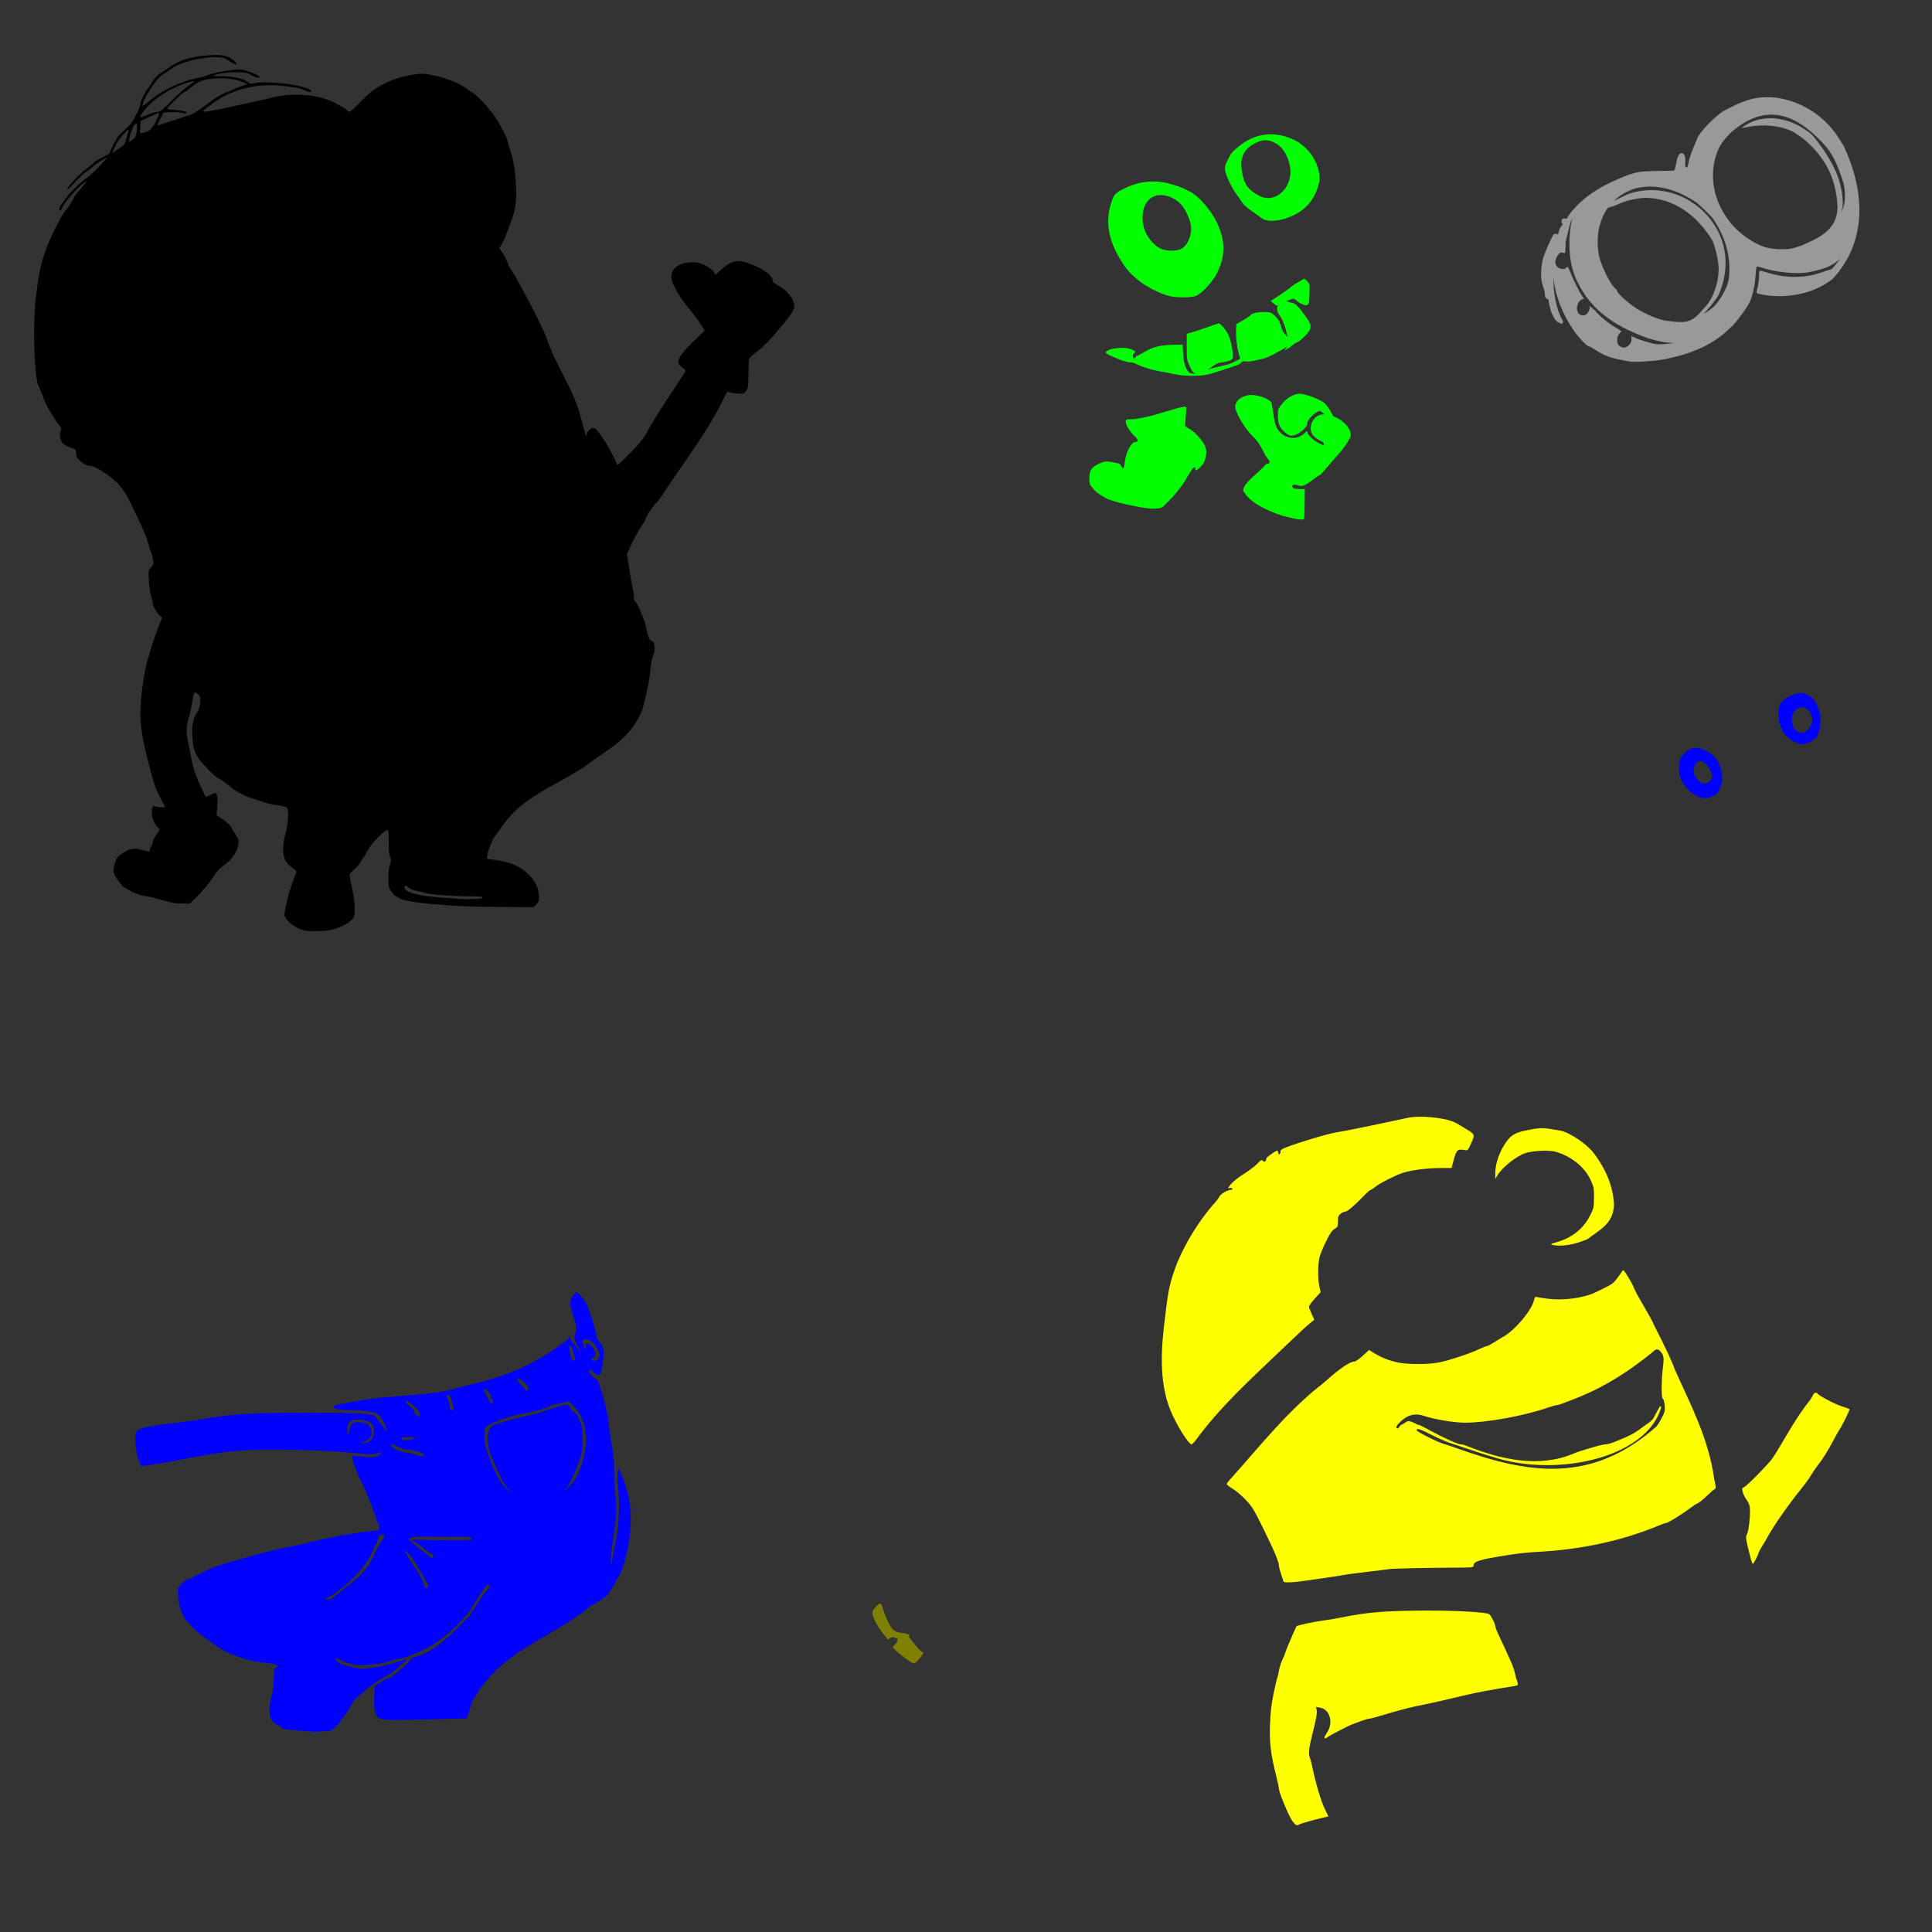 <?xml version="1.0" encoding="UTF-8" standalone="no"?>
<!-- Created with Inkscape (http://www.inkscape.org/) -->

<svg
   xmlns:dc="http://purl.org/dc/elements/1.1/"
   xmlns:cc="http://creativecommons.org/ns#"
   xmlns:rdf="http://www.w3.org/1999/02/22-rdf-syntax-ns#"
   xmlns:svg="http://www.w3.org/2000/svg"
   xmlns="http://www.w3.org/2000/svg"
   xmlns:sodipodi="http://sodipodi.sourceforge.net/DTD/sodipodi-0.dtd"
   xmlns:inkscape="http://www.inkscape.org/namespaces/inkscape"
   width="1080"
   height="1080"
   id="svg2"
   version="1.1"
   inkscape:version="0.47 r22583"
   sodipodi:docname="Minion2.svg">
  <rect width="100%" height="100%" fill="#333333" stroke="none"/>
  <defs
     id="defs4">
    <inkscape:perspective
       sodipodi:type="inkscape:persp3d"
       inkscape:vp_x="0 : 526.18109 : 1"
       inkscape:vp_y="0 : 1000 : 0"
       inkscape:vp_z="744.09448 : 526.18109 : 1"
       inkscape:persp3d-origin="372.04724 : 350.78739 : 1"
       id="perspective10" />
    <inkscape:perspective
       id="perspective2820"
       inkscape:persp3d-origin="0.5 : 0.33333333 : 1"
       inkscape:vp_z="1 : 0.5 : 1"
       inkscape:vp_y="0 : 1000 : 0"
       inkscape:vp_x="0 : 0.5 : 1"
       sodipodi:type="inkscape:persp3d" />
    <inkscape:perspective
       id="perspective2984"
       inkscape:persp3d-origin="0.5 : 0.33333333 : 1"
       inkscape:vp_z="1 : 0.5 : 1"
       inkscape:vp_y="0 : 1000 : 0"
       inkscape:vp_x="0 : 0.5 : 1"
       sodipodi:type="inkscape:persp3d" />
    <inkscape:perspective
       id="perspective3026"
       inkscape:persp3d-origin="0.5 : 0.33333333 : 1"
       inkscape:vp_z="1 : 0.5 : 1"
       inkscape:vp_y="0 : 1000 : 0"
       inkscape:vp_x="0 : 0.5 : 1"
       sodipodi:type="inkscape:persp3d" />
    <inkscape:perspective
       id="perspective3050"
       inkscape:persp3d-origin="0.5 : 0.33333333 : 1"
       inkscape:vp_z="1 : 0.5 : 1"
       inkscape:vp_y="0 : 1000 : 0"
       inkscape:vp_x="0 : 0.5 : 1"
       sodipodi:type="inkscape:persp3d" />
    <inkscape:perspective
       id="perspective3966"
       inkscape:persp3d-origin="0.5 : 0.33333333 : 1"
       inkscape:vp_z="1 : 0.5 : 1"
       inkscape:vp_y="0 : 1000 : 0"
       inkscape:vp_x="0 : 0.5 : 1"
       sodipodi:type="inkscape:persp3d" />
    <inkscape:perspective
       id="perspective3999"
       inkscape:persp3d-origin="0.5 : 0.33333333 : 1"
       inkscape:vp_z="1 : 0.5 : 1"
       inkscape:vp_y="0 : 1000 : 0"
       inkscape:vp_x="0 : 0.5 : 1"
       sodipodi:type="inkscape:persp3d" />
    <inkscape:perspective
       id="perspective4148"
       inkscape:persp3d-origin="0.5 : 0.33333333 : 1"
       inkscape:vp_z="1 : 0.5 : 1"
       inkscape:vp_y="0 : 1000 : 0"
       inkscape:vp_x="0 : 0.5 : 1"
       sodipodi:type="inkscape:persp3d" />
    <inkscape:perspective
       id="perspective4908"
       inkscape:persp3d-origin="0.5 : 0.33333333 : 1"
       inkscape:vp_z="1 : 0.5 : 1"
       inkscape:vp_y="0 : 1000 : 0"
       inkscape:vp_x="0 : 0.5 : 1"
       sodipodi:type="inkscape:persp3d" />
    <inkscape:perspective
       id="perspective4908-9"
       inkscape:persp3d-origin="0.5 : 0.33333333 : 1"
       inkscape:vp_z="1 : 0.5 : 1"
       inkscape:vp_y="0 : 1000 : 0"
       inkscape:vp_x="0 : 0.5 : 1"
       sodipodi:type="inkscape:persp3d" />
    <inkscape:perspective
       id="perspective4941"
       inkscape:persp3d-origin="0.5 : 0.33333333 : 1"
       inkscape:vp_z="1 : 0.5 : 1"
       inkscape:vp_y="0 : 1000 : 0"
       inkscape:vp_x="0 : 0.5 : 1"
       sodipodi:type="inkscape:persp3d" />
    <inkscape:perspective
       id="perspective4963"
       inkscape:persp3d-origin="0.5 : 0.33333333 : 1"
       inkscape:vp_z="1 : 0.5 : 1"
       inkscape:vp_y="0 : 1000 : 0"
       inkscape:vp_x="0 : 0.5 : 1"
       sodipodi:type="inkscape:persp3d" />
    <inkscape:perspective
       id="perspective4985"
       inkscape:persp3d-origin="0.5 : 0.33333333 : 1"
       inkscape:vp_z="1 : 0.5 : 1"
       inkscape:vp_y="0 : 1000 : 0"
       inkscape:vp_x="0 : 0.5 : 1"
       sodipodi:type="inkscape:persp3d" />
    <inkscape:perspective
       id="perspective4985-2"
       inkscape:persp3d-origin="0.5 : 0.33333333 : 1"
       inkscape:vp_z="1 : 0.5 : 1"
       inkscape:vp_y="0 : 1000 : 0"
       inkscape:vp_x="0 : 0.5 : 1"
       sodipodi:type="inkscape:persp3d" />
    <inkscape:perspective
       id="perspective4985-4"
       inkscape:persp3d-origin="0.5 : 0.33333333 : 1"
       inkscape:vp_z="1 : 0.5 : 1"
       inkscape:vp_y="0 : 1000 : 0"
       inkscape:vp_x="0 : 0.5 : 1"
       sodipodi:type="inkscape:persp3d" />
    <inkscape:perspective
       id="perspective4985-5"
       inkscape:persp3d-origin="0.5 : 0.33333333 : 1"
       inkscape:vp_z="1 : 0.5 : 1"
       inkscape:vp_y="0 : 1000 : 0"
       inkscape:vp_x="0 : 0.5 : 1"
       sodipodi:type="inkscape:persp3d" />
    <inkscape:perspective
       id="perspective5159"
       inkscape:persp3d-origin="0.5 : 0.33333333 : 1"
       inkscape:vp_z="1 : 0.5 : 1"
       inkscape:vp_y="0 : 1000 : 0"
       inkscape:vp_x="0 : 0.5 : 1"
       sodipodi:type="inkscape:persp3d" />
    <inkscape:perspective
       id="perspective5177"
       inkscape:persp3d-origin="0.5 : 0.33333333 : 1"
       inkscape:vp_z="1 : 0.5 : 1"
       inkscape:vp_y="0 : 1000 : 0"
       inkscape:vp_x="0 : 0.5 : 1"
       sodipodi:type="inkscape:persp3d" />
    <inkscape:perspective
       id="perspective5657"
       inkscape:persp3d-origin="0.5 : 0.33333333 : 1"
       inkscape:vp_z="1 : 0.5 : 1"
       inkscape:vp_y="0 : 1000 : 0"
       inkscape:vp_x="0 : 0.5 : 1"
       sodipodi:type="inkscape:persp3d" />
    <inkscape:perspective
       id="perspective5680"
       inkscape:persp3d-origin="0.5 : 0.33333333 : 1"
       inkscape:vp_z="1 : 0.5 : 1"
       inkscape:vp_y="0 : 1000 : 0"
       inkscape:vp_x="0 : 0.5 : 1"
       sodipodi:type="inkscape:persp3d" />
    <inkscape:perspective
       id="perspective5694"
       inkscape:persp3d-origin="0.5 : 0.33333333 : 1"
       inkscape:vp_z="1 : 0.5 : 1"
       inkscape:vp_y="0 : 1000 : 0"
       inkscape:vp_x="0 : 0.5 : 1"
       sodipodi:type="inkscape:persp3d" />
    <inkscape:perspective
       id="perspective5708"
       inkscape:persp3d-origin="0.5 : 0.33333333 : 1"
       inkscape:vp_z="1 : 0.5 : 1"
       inkscape:vp_y="0 : 1000 : 0"
       inkscape:vp_x="0 : 0.5 : 1"
       sodipodi:type="inkscape:persp3d" />
    <inkscape:perspective
       id="perspective5729"
       inkscape:persp3d-origin="0.5 : 0.33333333 : 1"
       inkscape:vp_z="1 : 0.5 : 1"
       inkscape:vp_y="0 : 1000 : 0"
       inkscape:vp_x="0 : 0.5 : 1"
       sodipodi:type="inkscape:persp3d" />
    <inkscape:perspective
       id="perspective5775"
       inkscape:persp3d-origin="0.5 : 0.33333333 : 1"
       inkscape:vp_z="1 : 0.5 : 1"
       inkscape:vp_y="0 : 1000 : 0"
       inkscape:vp_x="0 : 0.5 : 1"
       sodipodi:type="inkscape:persp3d" />
    <inkscape:perspective
       id="perspective6015"
       inkscape:persp3d-origin="0.5 : 0.33333333 : 1"
       inkscape:vp_z="1 : 0.5 : 1"
       inkscape:vp_y="0 : 1000 : 0"
       inkscape:vp_x="0 : 0.5 : 1"
       sodipodi:type="inkscape:persp3d" />
    <inkscape:perspective
       id="perspective6158"
       inkscape:persp3d-origin="0.5 : 0.33333333 : 1"
       inkscape:vp_z="1 : 0.5 : 1"
       inkscape:vp_y="0 : 1000 : 0"
       inkscape:vp_x="0 : 0.5 : 1"
       sodipodi:type="inkscape:persp3d" />
    <inkscape:perspective
       id="perspective6172"
       inkscape:persp3d-origin="0.5 : 0.33333333 : 1"
       inkscape:vp_z="1 : 0.5 : 1"
       inkscape:vp_y="0 : 1000 : 0"
       inkscape:vp_x="0 : 0.5 : 1"
       sodipodi:type="inkscape:persp3d" />
  </defs>
  <sodipodi:namedview
     id="base"
     pagecolor="#ffffff"
     bordercolor="#666666"
     borderopacity="1.0"
     inkscape:pageopacity="0.0"
     inkscape:pageshadow="2"
     inkscape:zoom="0.24650528"
     inkscape:cx="879.61748"
     inkscape:cy="-27.389961"
     inkscape:document-units="px"
     inkscape:current-layer="layer1"
     showgrid="false"
     units="in"
     inkscape:window-width="1280"
     inkscape:window-height="1005"
     inkscape:window-x="-4"
     inkscape:window-y="-4"
     inkscape:window-maximized="1" />
  <g
     inkscape:label="Layer 1"
     inkscape:groupmode="layer"
     id="layer1"
     transform="translate(0,27.638)">
    <path
       style="fill:#000000"
       d="m 121.313,3.131 c -1.394,-0.011 -3.014,0.059 -4.935,0.181 -9.513,0.605 -16.554,2.828 -22.29,7.05 -1.918,1.412 -3.68,2.567 -3.905,2.567 -0.584,0 -4.791,4.191 -4.791,4.772 0,0.267 -1.066,1.925 -2.368,3.688 -2.718,3.68 -4.304,7.026 -4.899,10.34 -0.228,1.273 -0.908,3.006 -1.5,3.851 -0.593,0.845 -1.522,2.583 -2.079,3.851 -0.623,1.418 -2.519,3.572 -4.935,5.622 -3.362,2.853 -4.264,4.057 -6.273,8.334 l -2.35,4.989 -4.284,2.205 c -2.356,1.213 -4.284,2.414 -4.284,2.657 0,0.243 -1.757,1.747 -3.905,3.344 -4.184,3.112 -11.534,10.936 -10.883,11.588 0.217,0.217 2.369,-1.763 4.772,-4.393 2.404,-2.63 5.056,-5.129 5.893,-5.568 0.837,-0.439 2.482,-1.668 3.67,-2.73 1.188,-1.061 3.531,-2.685 5.206,-3.616 l 3.055,-1.699 -2.549,2.856 c -4.089,4.568 -6.494,6.835 -9.888,9.346 -1.75,1.295 -3.832,3.033 -4.628,3.869 -0.795,0.835 -1.931,1.966 -2.513,2.513 -2.016,1.892 -6.713,8.059 -7.285,9.563 -0.865,2.276 0.328,2.477 1.392,0.235 1.804,-3.801 8.273,-11.071 13.269,-14.896 1.265,-0.968 -1.935,3.336 -4.736,6.363 -1.022,1.105 -1.862,2.29 -1.862,2.621 0,0.652 -3.951,6.745 -4.7,7.249 -1.045,0.704 -6.296,10.585 -9.057,17.047 -4.311,10.091 -5.925,16.843 -7.629,31.817 -1.855,16.305 -0.831,46.329 1.699,49.75 0.235,0.318 1.151,2.531 2.043,4.917 1.673,4.477 2.491,6.14 4.935,10.142 2.382,3.899 2.525,4.113 4.212,6.237 1.401,1.764 1.544,2.232 0.958,3.326 -0.806,1.506 -0.394,4.754 0.85,6.653 0.514,0.784 2.337,1.885 4.357,2.621 3.39,1.236 3.489,1.316 3.489,3.381 0,1.695 0.434,2.537 2.169,4.194 2.02,1.929 2.913,2.309 7.303,3.182 2.236,0.444 9.471,5.306 12.98,8.713 2.951,2.866 5.94,7.242 8.008,11.714 0.662,1.432 2.891,6.117 4.953,10.413 2.062,4.295 4.234,9.632 4.809,11.859 0.575,2.227 1.233,4.31 1.464,4.628 0.231,0.318 0.721,2.098 1.103,3.959 0.682,3.325 0.674,3.416 -0.886,5.044 -1.575,1.644 -1.583,1.702 -1.247,7.629 0.186,3.285 0.735,7.131 1.229,8.551 0.494,1.42 0.899,3.119 0.904,3.76 0.012,1.676 2.171,5.556 3.869,6.978 l 1.446,1.229 -1.989,4.845 c -1.098,2.671 -2.818,7.596 -3.814,10.937 -0.997,3.341 -2.056,6.855 -2.35,7.81 -2.049,6.651 -4.085,21.787 -4.086,30.37 -1.1e-4,6.793 1.593,16.204 4.628,27.478 0.685,2.545 1.612,6.037 2.061,7.755 1.261,4.83 3,9.174 5.188,12.907 1.099,1.875 2.007,3.528 2.007,3.67 0,0.497 -4.926,0.236 -5.785,-0.307 -1.076,-0.68 -1.642,0.512 -1.699,3.616 -0.049,2.634 0.99,5.296 3.019,7.701 l 1.5,1.772 -1.989,2.802 c -1.096,1.542 -1.989,3.371 -1.989,4.049 0,0.679 -0.383,1.732 -0.85,2.35 -0.467,0.618 -0.858,1.576 -0.868,2.133 -0.01,0.557 -0.083,1.018 -0.163,1.012 -0.08,-0.006 -1.576,-0.398 -3.326,-0.868 -5.581,-1.498 -7.75,-1.104 -12.564,2.314 -1.929,1.369 -2.621,2.358 -3.326,4.718 -1.129,3.782 -1.109,5.018 0.072,7.303 1.137,2.199 4.87,6.779 5.532,6.779 0.257,0 1.453,0.616 2.639,1.356 2.42,1.509 7.493,3.272 9.4,3.272 0.69,0 3.374,0.607 5.966,1.356 7.882,2.278 10.055,2.694 14.263,2.694 l 4.049,0 3.905,-3.851 c 3.596,-3.549 7.732,-8.744 10.63,-13.341 0.646,-1.025 2.774,-3.005 4.736,-4.411 4.177,-2.993 7.333,-7.698 7.773,-11.606 0.249,-2.212 0.011,-2.954 -1.808,-5.694 -1.151,-1.735 -2.097,-3.349 -2.097,-3.579 0,-0.731 -3.107,-3.55 -5.731,-5.206 l -2.531,-1.591 0.398,-5.152 c 0.396,-5.241 -0.185,-7.85 -1.591,-7.267 -0.373,0.155 -1.617,0.694 -2.784,1.193 l -2.133,0.904 -2.007,-4.194 c -3.046,-6.348 -5.046,-11.765 -5.586,-15.077 -0.268,-1.643 -1.156,-6.141 -1.97,-9.997 -1.585,-7.501 -1.53,-9.338 0.488,-16.414 0.499,-1.75 1.163,-4.874 1.482,-6.942 0.981,-6.344 1.302,-6.761 3.507,-4.556 1.029,1.029 1.195,1.741 0.994,4.519 -0.153,2.119 -0.682,3.909 -1.464,5.007 -2.35,3.3 -3.217,7.273 -2.929,13.396 0.29,6.161 1.201,9.341 3.724,13.052 1.792,2.636 9.969,10.81 10.81,10.81 0.576,0 6.121,3.863 7.032,4.899 1.251,1.422 7.964,5.15 10.557,5.857 1.507,0.411 4.57,1.423 6.797,2.242 2.227,0.819 6.132,1.735 8.677,2.043 3.283,0.397 4.851,0.866 5.387,1.591 1.085,1.466 0.566,9.266 -0.958,14.607 -1.597,5.595 -1.654,11.418 -0.145,14.336 1.12,2.166 2.22,3.301 4.935,5.08 1.781,1.167 1.785,1.373 0.343,4.538 -2.37,5.202 -6.056,19.515 -5.55,21.53 0.802,3.195 6.276,7.25 11.317,8.388 1.114,0.251 4.758,0.363 8.099,0.253 4.68,-0.154 6.972,-0.533 9.997,-1.645 4.58,-1.683 8.034,-3.915 9.093,-5.893 1.135,-2.122 0.9,-8.57 -0.56,-15.348 -0.72,-3.341 -1.442,-6.736 -1.591,-7.556 -0.221,-1.217 0.267,-1.967 2.603,-4.067 1.574,-1.415 3.32,-3.486 3.887,-4.592 0.567,-1.106 1.219,-2.137 1.446,-2.296 0.227,-0.159 1.293,-1.927 2.368,-3.941 1.193,-2.233 3.386,-5.004 5.64,-7.104 6.093,-5.676 5.875,-5.772 5.875,2.278 0,4.626 0.265,7.528 0.813,8.84 0.711,1.702 0.707,2.218 -0.054,3.977 -0.555,1.281 -0.892,3.973 -0.922,7.34 -0.042,4.853 0.094,5.503 1.537,7.683 0.868,1.312 2.007,2.553 2.549,2.748 0.542,0.195 1.651,0.816 2.459,1.374 1.513,1.046 7.002,2.051 15.601,2.856 15.367,1.439 22.217,1.761 39.644,1.88 l 19.271,0.127 1.428,-1.338 c 1.78,-1.672 2.123,-3.343 1.446,-7.068 -1.293,-7.115 -7.793,-13.592 -16.378,-16.324 -1.591,-0.506 -5.047,-1.246 -7.683,-1.645 l -4.791,-0.723 0.38,-2.657 c 0.369,-2.564 2.709,-8.291 3.959,-9.69 0.338,-0.379 1.197,-1.55 1.916,-2.603 3.901,-5.708 6.754,-9.21 9.78,-12.004 11.937,-10.991 26.017,-15.955 39.319,-25.056 12.31,-9.509 24.023,-14.026 31.003,-30.063 0.55,-1.227 1.414,-4.234 1.934,-6.689 0.521,-2.455 1.332,-6.027 1.79,-7.936 0.457,-1.909 1.042,-5.948 1.302,-8.985 0.259,-3.037 0.898,-6.438 1.428,-7.556 1.699,-3.58 1.075,-8.623 -1.067,-8.623 -0.782,0 -2.258,-4.104 -2.965,-8.225 -0.179,-1.044 -0.556,-2.419 -0.832,-3.055 -0.276,-0.636 -1.32,-3.185 -2.332,-5.676 -1.012,-2.491 -2.202,-4.677 -2.639,-4.845 -0.492,-0.189 -0.801,-1.211 -0.813,-2.694 -0.012,-1.318 -0.403,-3.966 -0.868,-5.875 -0.465,-1.909 -0.996,-4.772 -1.175,-6.363 -0.179,-1.591 -0.715,-4.913 -1.193,-7.376 -0.784,-4.033 -0.779,-4.604 0.036,-5.767 0.498,-0.71 0.904,-1.612 0.904,-2.007 0,-0.998 6.226,-12.351 7.575,-13.811 0.606,-0.657 1.103,-1.588 1.103,-2.061 0,-1.229 4.058,-7.278 6.942,-10.34 1.348,-1.432 2.911,-3.601 3.471,-4.827 11.854,-17.865 25.095,-34.817 34.329,-54.305 0.837,-1.941 1.077,-2.104 2.332,-1.627 0.768,0.292 2.879,0.604 4.7,0.705 3.045,0.168 3.415,0.055 4.538,-1.428 1.075,-1.42 1.233,-2.489 1.338,-8.966 0.066,-4.045 0.156,-7.878 0.199,-8.515 0.047,-0.688 1.49,-2.211 3.561,-3.76 4.213,-3.151 7.589,-6.573 13.92,-14.082 6.093,-7.228 7.972,-10.047 7.972,-11.985 0,-4.053 -3.982,-9.142 -9.238,-11.805 -1.996,-1.011 -2.91,-1.831 -2.91,-2.603 0,-2.908 -5.266,-6.719 -13.305,-9.635 -6.486,-2.353 -9.92,-1.535 -15.619,3.724 -3.139,2.897 -3.184,2.902 -3.652,1.537 -0.546,-1.595 -5.03,-4.516 -8.298,-5.423 -5.381,-1.349 -14.792,0.009 -15.655,6.616 -0.239,2.528 0.021,3.423 2.169,7.502 3.988,8.232 9.744,12.954 14.607,20.753 l 1.79,2.838 -5.459,5.261 c -6.3,6.08 -9.232,9.873 -9.22,11.931 0.011,1.768 0.394,2.344 2.477,3.67 1.26,0.802 1.548,1.308 1.247,2.296 -7.625,11.899 -15.93,23.551 -22.687,36.047 -1.24,2.47 -13.563,15.378 -15.276,15.999 -0.652,-2.986 -8.549,-17.242 -12.166,-20.319 -1.488,-0.971 -3.622,0.094 -4.519,2.26 l -0.777,1.862 -0.687,-2.531 c -0.387,-1.396 -1.397,-5.022 -2.242,-8.045 -3.945,-15.649 -13.995,-28.923 -19.054,-44.091 -0.922,-3.763 -17.016,-34.781 -19.831,-38.216 -0.729,-0.889 -1.602,-2.633 -1.934,-3.869 -0.333,-1.235 -1.511,-3.592 -2.621,-5.242 l -2.025,-3.001 1.103,-1.826 c 1.76,-2.92 6.326,-14.88 7.34,-19.216 1.972,-8.434 0.705,-25.416 -2.567,-34.366 -0.64,-1.75 -1.302,-4.097 -1.482,-5.224 -0.31,-1.943 -7.133,-14.082 -8.605,-15.312 -0.381,-0.318 -1.464,-1.62 -2.404,-2.892 -1.998,-2.704 -7.855,-8.344 -8.695,-8.37 -0.318,-0.01 -1.359,-0.694 -2.314,-1.519 -3.409,-2.946 -11.887,-6.489 -18.765,-7.846 -5.903,-1.165 -6.936,-1.225 -11.407,-0.578 -6.747,0.976 -12.883,3.04 -18.71,6.273 -3.796,2.106 -6.326,4.133 -11.082,8.93 -6.018,6.071 -6.181,6.198 -7.177,5.098 -0.561,-0.619 -1.689,-1.48 -2.513,-1.916 -0.824,-0.436 -2.978,-1.613 -4.791,-2.621 -1.909,-1.061 -5.803,-2.419 -9.256,-3.218 -7.43,-1.72 -17.833,-1.668 -24.766,0.127 -2.386,0.618 -5.77,1.413 -7.52,1.772 -1.75,0.359 -9.224,1.993 -16.613,3.616 -7.39,1.623 -14.028,2.85 -14.751,2.748 -1.108,-0.157 -0.636,-0.694 3.019,-3.417 5.641,-4.202 9.712,-6.438 15.004,-8.28 8.572,-2.982 17.111,-3.82 26.936,-2.621 7.301,0.891 8.515,1.152 11.208,2.332 2.893,1.267 3.543,1.348 3.543,0.488 0,-2.82 -23.42,-6.14 -31.509,-4.465 -2.085,0.432 -2.915,0.42 -3.073,-0.054 -0.12,-0.359 -0.504,-0.651 -0.85,-0.651 -0.346,0 -1.072,-0.4 -1.609,-0.886 -1.307,-1.183 -8.841,-2.429 -14.137,-2.35 -2.355,0.035 -3.973,-0.11 -3.597,-0.307 1.947,-1.024 7.694,-1.842 12.853,-1.844 5.249,-0.002 6.063,0.142 8.442,1.537 2.625,1.539 4.556,1.982 4.556,1.048 0,-1.012 -8.223,-4.146 -10.919,-4.158 -4.383,-0.02 -14.574,1.785 -18.295,3.236 -1.909,0.744 -4.772,1.516 -6.363,1.717 -9.081,2.117 -18.363,6.422 -25.634,12.401 -2.289,1.975 -4.158,3.343 -4.158,3.037 0,-1.603 1.988,-5.731 4.881,-10.123 2.895,-4.396 5.431,-7.018 8.533,-8.804 0.552,-0.318 2.056,-1.313 3.326,-2.224 4.909,-3.517 17.493,-6.508 25.489,-6.056 3.205,0.181 4.233,0.512 6.363,2.079 4.205,3.093 5.761,2.264 1.663,-0.886 -2.212,-1.7 -4.37,-2.388 -8.551,-2.422 l 4.6e-4,-2.9e-5 z m 1.645,12.98 c 4.835,-0.021 9.668,0.744 12.763,2.115 l 2.603,1.139 -3.76,1.356 c -2.068,0.739 -4.541,1.749 -5.496,2.26 -0.955,0.511 -2.057,0.938 -2.44,0.94 -0.772,0.004 -5.944,2.952 -8.243,4.7 -5.157,3.922 -9.667,6.991 -11.299,7.683 -0.318,0.135 -4.654,1.564 -9.635,3.182 -4.982,1.618 -9.23,2.947 -9.437,2.947 -0.206,0 0.485,-1.627 1.537,-3.616 l 1.916,-3.616 4.772,-0.163 c 2.67,-0.094 5.272,0.1 5.929,0.452 0.646,0.346 1.473,0.453 1.826,0.235 1.204,-0.744 -1.269,-1.506 -5.929,-1.826 -2.516,-0.172 -4.574,-0.514 -4.574,-0.759 0,-0.728 8.625,-9.22 9.364,-9.22 0.373,0 1.874,-0.996 3.326,-2.205 4.654,-3.876 6.386,-4.632 12.004,-5.315 1.548,-0.188 3.161,-0.282 4.772,-0.289 z m -14.607,1.591 c 0.543,0.047 -0.304,0.714 -3.254,2.838 -2.364,1.702 -6.788,5.629 -9.834,8.731 -4.685,4.771 -5.815,5.64 -7.358,5.64 -1.003,0 -3.542,0.776 -5.64,1.717 -3.67,1.646 -3.814,1.662 -3.814,0.524 5.821,-9.454 18.119,-16.564 28.924,-19.325 0.463,-0.089 0.795,-0.142 0.976,-0.127 z m -19.596,17.788 c 0.882,0 -2.393,6.895 -4.158,8.75 -0.793,0.834 -2.048,1.651 -2.784,1.826 -0.736,0.174 -1.858,0.485 -2.495,0.687 -1.085,0.344 -1.144,0.15 -0.958,-3.182 l 0.199,-3.561 4.772,-2.26 c 2.63,-1.244 5.074,-2.26 5.423,-2.26 z M 76.282,41.528 c 0.491,-0.082 0.457,0.613 0.271,3.182 -0.171,2.364 -0.606,3.91 -1.338,4.718 -0.6,0.663 -1.576,1.472 -2.169,1.79 -0.998,0.534 -1.046,0.389 -0.669,-1.844 0.224,-1.327 0.768,-3.092 1.211,-3.941 0.443,-0.849 0.812,-1.873 0.813,-2.26 0.002,-0.387 0.548,-0.983 1.211,-1.338 0.293,-0.157 0.505,-0.28 0.669,-0.307 z m -4.574,3.344 c 0.06,-0.012 0.114,-0.012 0.145,0.018 0.136,0.136 -0.143,1.4 -0.615,2.802 -0.471,1.402 -0.991,3.245 -1.157,4.086 -0.207,1.052 -1.249,2.127 -3.344,3.453 -1.673,1.058 -3.248,2.184 -3.507,2.513 -1.008,1.276 0.398,-2.44 1.989,-5.261 1.546,-2.741 5.589,-7.435 6.49,-7.611 l 0,3e-5 z M 226.579,467.527 c 0.39,-0.006 1,0.285 1.735,0.904 0.973,0.818 3.104,1.699 5.026,2.079 1.833,0.362 4.107,0.886 5.062,1.175 2.6,0.786 15.654,1.717 24.134,1.717 5.73,0 7.433,0.169 7.249,0.723 -0.169,0.508 -2.143,0.768 -6.616,0.868 -3.501,0.078 -6.476,0.032 -6.616,-0.108 -0.14,-0.14 -3.368,-0.411 -7.177,-0.597 -13.311,-0.647 -22.052,-2.653 -23.067,-5.297 -0.367,-0.955 -0.23,-1.458 0.271,-1.464 z"
       id="path6808"
       sodipodi:nodetypes="cssssssssscccsssssscccssssssssssssssssssssssssssssssscccssssssssscccsssssssssssscccssssscccscccssssssssssssssssssssssssssssssssssssssscccsscccsscccssssssssssssssssssccsssssssssssssccccccsscccccccccsscccsssssssssssssssssssssssssssssssssssccssssssscccccsssssscccssssssscccssssccccssccccccsssssscccsssssccscssssssscsc" />
    <path
       style="fill:#0000ff"
       d="m 322.078,694.744 c -0.388,0 -1.37,1.195 -2.187,2.657 -1.644,2.942 -1.544,4.228 0.813,11.226 1.355,4.022 1.813,7.586 1.085,8.478 -0.297,0.364 -0.596,1.926 -0.651,3.471 -0.055,1.546 3.098,5.43 3.453,7.665 -1.185,-2.19 -5.622,-6.202 -5.622,-7.068 l 0,-1.645 -2.694,2.35 c -1.477,1.3 -2.913,2.368 -3.2,2.368 -14.671,10.906 -30.087,17.265 -48.195,21.711 -2.545,0.537 -6.71,1.562 -9.256,2.296 -8.174,2.357 -13.857,3.122 -37.312,4.935 -7.95,0.615 -12.007,1.147 -21.982,2.929 -8.579,1.532 -9.495,1.808 -9.708,2.911 -0.21,1.089 3.301,1.637 10.575,1.663 6.333,0.023 12.445,0.981 14.082,2.187 0.749,0.552 2.183,2.556 3.182,4.465 1.124,2.15 1.575,3.424 1.735,5.242 -2.101,-2.72 -4.169,-5.188 -6.146,-7.99 -1.421,-2.064 -6.844,-2.418 -38.596,-2.44 -33.603,-0.024 -41.025,0.475 -62.765,4.212 -1.909,0.328 -6.074,0.897 -9.256,1.265 -19.493,2.255 -23.14,3.249 -23.718,6.472 -0.483,2.691 0.526,11.401 1.591,13.793 0.489,1.1 1.051,2.5 1.247,3.091 0.395,1.189 -0.127,1.204 10.178,-0.488 3.341,-0.549 10.63,-1.864 16.198,-2.929 23.021,-4.401 31.512,-5.105 57.559,-4.736 16.103,0.228 31.184,1.109 41.651,2.422 3.029,0.38 7.147,0.104 9.798,-1.808 -2.351,4.173 -7.005,3.786 -11.118,3.236 -5.751,-0.742 -5.911,-0.716 -5.911,0.813 0,1.315 4.116,12.03 5.116,13.323 1.185,1.532 6.287,14.144 7.99,19.741 0.484,1.591 1.121,3.151 1.41,3.453 0.632,0.661 0.705,3.77 0.09,3.832 -0.239,0.024 -1.605,0.164 -3.037,0.307 -6.625,0.664 -17.183,2.289 -21.982,3.399 -2.068,0.478 -5.843,1.259 -8.388,1.735 -2.545,0.477 -5.279,1.124 -6.074,1.428 -0.795,0.305 -2.748,0.8 -4.339,1.103 -9.721,1.848 -21.214,4.534 -27.478,6.418 -3.977,1.196 -9.053,2.632 -11.28,3.182 -5.464,1.35 -13.448,4.505 -19.162,7.593 -2.588,1.399 -5.08,2.549 -5.532,2.549 -0.451,0 -1.724,0.928 -2.82,2.061 -1.886,1.949 -1.989,2.268 -1.934,5.929 0.071,4.758 2.004,11.289 4.14,13.992 2.917,3.693 8.394,8.794 11.66,10.865 1.776,1.125 4.089,2.784 5.134,3.688 4.288,3.71 16.957,8.529 24.712,9.4 7.552,0.848 8.993,1.128 9.617,1.88 0.557,0.671 0.481,0.9 -0.434,1.139 -1.026,0.268 -1.15,0.862 -1.247,6.183 -0.071,3.893 -0.514,7.269 -1.284,9.943 -2.377,8.259 -1.064,14.482 3.362,15.962 1.056,0.353 2.049,0.984 2.205,1.392 0.353,0.919 3.149,1.371 11.1,1.826 3.396,0.194 6.313,0.484 6.472,0.633 0.159,0.148 1.591,0.116 3.182,-0.072 1.591,-0.188 3.829,-0.359 4.971,-0.362 1.657,-0.006 2.622,-0.517 4.772,-2.549 3.419,-3.96 6.684,-8.48 9.057,-13.215 0,-0.605 6.464,-6.525 10.449,-9.563 2.093,-1.596 5.217,-3.599 6.942,-4.465 3.203,-1.608 6.404,-3.952 10.865,-7.972 l 2.495,-2.26 -1.808,0.398 c -0.994,0.218 -3.802,1.038 -6.255,1.826 -2.453,0.788 -7.421,1.852 -11.027,2.368 -6.406,0.916 -6.688,0.92 -12.094,-0.307 -5.613,-1.274 -8.045,-2.387 -8.641,-3.941 -0.501,-1.305 0.27,-1.676 1.41,-0.687 1.317,1.143 5.447,2.647 9.093,3.308 4.141,0.751 18.313,-0.867 20.265,-2.314 0.318,-0.236 1.88,-0.602 3.471,-0.813 3.138,-0.418 4.989,-0.993 8.894,-2.73 13.209,-4.936 23.14,-13.669 31.943,-24.676 0.423,-0.844 1.724,-2.968 2.892,-4.718 1.168,-1.75 3.053,-4.667 4.194,-6.49 1.458,-2.329 2.344,-3.221 2.965,-2.983 1.112,0.427 1.142,1.734 0.054,2.151 -0.672,0.258 -5.418,7.118 -10.268,14.842 -8.487,8.633 -19.142,20.994 -32.106,23.718 -0.38,0 -1.031,0.7 -1.446,1.555 -0.85,1.751 -10.701,9.975 -12.04,10.051 -0.477,0.027 -2.415,1.022 -4.302,2.205 l -3.435,2.151 -0.235,5.948 c -0.311,7.561 0.467,10.752 2.983,12.058 2.102,1.091 6.414,1.152 31.943,0.47 l 16.848,-0.452 1.247,-3.832 c 0.686,-2.108 1.234,-4.126 1.229,-4.483 -0.008,-0.638 5.214,-8.934 6.544,-10.395 0.373,-0.41 1.468,-1.714 2.422,-2.911 15.529,-18.498 38.742,-25.494 57.414,-40.892 10.401,-6.614 8.828,-3.984 15.529,-16.017 0.114,0 0.724,-1.003 1.356,-2.242 1.741,-3.412 4.511,-14.145 5.242,-20.319 1.556,-13.141 0.339,-23.208 -4.067,-33.733 l -2.169,-5.188 -0.416,2.441 c -0.226,1.339 -0.098,5.467 0.289,9.183 0.824,7.908 0.502,18.175 -0.85,26.719 -0.552,3.489 -1.884,10.176 -3.127,16.668 -0.128,-2.416 -0.118,-4.989 0.09,-7.123 0.249,-2.545 0.978,-8.234 1.627,-12.654 1.316,-8.958 1.432,-13.696 0.524,-21.711 -0.339,-2.991 -0.583,-8.33 -0.542,-11.859 0.053,-4.596 -0.35,-8.863 -1.428,-15.041 -0.828,-4.743 -1.505,-9.559 -1.5,-10.702 0.017,-4.678 -5.235,-24.263 -6.761,-25.218 -2.217,-1.387 -4.23,-3.343 -4.23,-4.104 0,-0.167 -0.224,-0.613 -0.524,-1.157 0.815,-0.079 1.781,-0.118 2.296,0.506 1.8,2.183 3.557,2.748 4.411,1.428 0.668,-1.032 1.808,-7.758 1.862,-10.955 0.056,-3.289 -0.513,-4.887 -2.495,-7.014 -0.831,-0.891 -1.5,-2.29 -1.5,-3.109 0,-2.171 -4.281,-15.698 -5.821,-18.403 -1.603,-2.815 -4.571,-6.074 -5.532,-6.074 z m 5.478,26.267 c 3.662,-0.117 8.491,6.498 7.358,10.069 -0.39,1.228 -2.06,2.262 -3.236,2.007 -0.543,-0.118 -0.993,-0.489 -1.735,-1.627 1.171,0.689 2.419,0.181 2.91,-2.025 0,-1.944 -1.646,-4.525 -3.489,-5.477 -0.831,-0.429 -1.52,-0.701 -1.681,-0.669 -0.281,1.514 -0.267,2.899 -0.054,4.086 -0.121,-0.227 -0.195,-0.351 -0.325,-0.597 -2.311,-4.348 -2.25,-5.687 0.253,-5.767 z m -8.948,3.507 c 0.264,-0.016 0.594,0.239 0.832,0.687 0.943,1.775 2.353,7.011 1.989,7.376 -0.76,0.76 -1.874,0.264 -2.151,-0.958 -1.15,-5.063 -1.341,-6.559 -0.904,-6.996 0.069,-0.069 0.147,-0.103 0.235,-0.109 z m -28.816,18.548 c 1.967,0.438 7.884,5.787 4.881,6.634 -0.634,0 -1.157,-0.255 -1.157,-0.56 0,-0.306 -1.087,-1.624 -2.404,-2.929 -1.713,-1.696 -2.218,-2.536 -1.772,-2.983 0.112,-0.112 0.268,-0.175 0.452,-0.163 z m -18.656,6.056 c 1.166,0 3.29,2.517 3.29,3.905 0,0.677 0.26,1.394 0.578,1.591 0.722,0.447 0.767,2.603 0.054,2.603 -0.289,0 -1.46,-1.699 -2.603,-3.778 -2.348,-4.271 -2.371,-4.321 -1.32,-4.321 z m -20.211,2.892 c 0.663,0 1.623,2.703 2.495,7.086 0.233,1.172 0.081,1.591 -0.56,1.591 -0.48,0 -1.036,-0.401 -1.229,-0.904 -0.193,-0.503 -0.342,-1.479 -0.344,-2.169 0,-0.69 -0.394,-2.002 -0.868,-2.91 -0.904,-1.733 -0.73,-2.694 0.506,-2.694 z m -23.411,3.471 c 1.067,0 5.818,4.166 6.653,5.839 1.334,2.674 0.284,3.861 -1.591,1.79 -0.527,-0.582 -0.958,-1.444 -0.958,-1.916 0,-0.473 -1.165,-1.739 -2.585,-2.802 -2.278,-1.707 -2.906,-2.911 -1.519,-2.911 z m 90.37,0.09 3.109,3.182 c 4.349,4.419 6.759,11.154 6.707,18.801 -0.036,5.227 -2.415,14.443 -5.116,19.831 -1.388,2.769 -4.323,6.116 -7.629,8.966 4.033,-4.982 6.697,-11.344 8.786,-17.192 1.722,-5.136 1.869,-6.224 1.844,-12.564 -0.021,-5.422 -0.228,-7.322 -0.994,-8.677 -0.54,-0.955 -0.992,-2.014 -0.994,-2.35 -0.279,-3.205 -4.455,-3.942 -5.206,-6.616 0,-0.657 -0.395,-1.337 -0.868,-1.519 -7.591,1.271 -14.407,4.605 -21.982,6.183 -3.5,0.671 -8.706,1.961 -11.57,2.856 -2.863,0.895 -5.919,1.776 -6.779,1.97 -4.666,1.054 -5.47,7.93 -3.561,15.384 3.687,9.315 7.382,18.146 12.618,23.79 -7.403,-5.927 -11.112,-15.383 -14.173,-24.369 -1.608,-4.49 -1.799,-11.373 -0.362,-13.197 1.591,-2.019 12.949,-6.118 21.042,-7.593 7.047,-1.284 11.728,-2.602 14.462,-4.067 1.201,-0.644 2.859,-1.175 3.688,-1.175 0.829,0 2.748,-0.362 4.248,-0.814 l 2.73,-0.832 z m -118.697,10.34 c 0.303,-0.008 0.624,0 0.994,0 2.033,0.008 4.33,0.432 5.767,1.085 2.002,0.909 2.45,1.451 2.838,3.326 1.203,5.811 -1.394,8.84 -7.593,8.876 7.953,-2.615 6.71,-5.484 5.911,-8.243 -0.62,-2.141 -0.907,-2.393 -3.561,-3.091 -3.43,-0.902 -6.452,-0.498 -7.231,0.958 -0.571,1.539 -1.336,3.798 -1.717,5.947 -0.735,-2.281 -0.581,-5.01 0.524,-7.177 1.301,-1.301 1.945,-1.63 4.067,-1.681 z m 30.388,9.671 c 1.368,0 1.754,0.2 1.754,0.723 0,1.077 -6.308,1.603 -6.942,0.578 -0.576,-0.931 -0.365,-1.023 3.471,-1.247 0.697,-0.041 1.261,-0.054 1.717,-0.054 z m -10.738,4.176 c 0.567,-0.047 1.752,0.343 3.344,1.193 2.064,1.101 4.087,1.73 5.604,1.735 3.165,0.012 9.328,1.954 9.328,2.947 0,1.093 -1.424,1.192 -3.561,0.253 -1,-0.439 -3.692,-1.091 -5.984,-1.446 -4.264,-0.662 -6.692,-1.612 -8.334,-3.254 -0.907,-0.907 -0.965,-1.381 -0.398,-1.428 z m 135.654,35.577 c -0.085,0.045 -0.145,0.364 -0.145,0.886 0,0.795 0.129,1.121 0.289,0.723 0.161,-0.398 0.161,-1.048 0,-1.446 -0.04,-0.099 -0.074,-0.149 -0.108,-0.163 -0.013,-0.006 -0.024,-0.006 -0.036,0 z M 213.414,830.109 c 1.755,0 1.927,1.678 0.325,3.127 -0.602,0.544 -2.394,3.644 -3.995,6.888 -4.984,12.78 -13.435,16.402 -22.217,24.351 -1.527,1.485 -2.64,2.079 -3.923,2.079 -1.052,0 -1.655,-0.24 -1.446,-0.578 0.197,-0.318 0.727,-0.578 1.175,-0.578 9.821,-5.917 19.356,-14.554 24.567,-24.875 0.308,-1.114 1.077,-2.857 1.699,-3.869 0.622,-1.012 1.405,-2.899 1.754,-4.194 0.523,-1.944 0.885,-2.35 2.061,-2.35 z m 21.82,1.247 c 0.581,-0.006 1.182,4.6e-4 1.826,0.018 2.888,0.084 9.927,0.105 15.637,0.036 7.521,-0.089 10.502,0.061 10.81,0.56 0.234,0.379 0.309,0.884 0.163,1.121 -0.146,0.237 -7.847,0.33 -17.119,0.199 l -16.866,-0.253 2.26,1.229 c 1.247,0.668 3.534,2.335 5.08,3.724 1.546,1.389 3.128,2.531 3.507,2.531 1.057,0 2.023,1.206 1.681,2.097 -0.45,1.172 -0.743,1.04 -4.23,-1.808 -1.75,-1.429 -4.548,-3.649 -6.219,-4.935 -1.67,-1.285 -3.037,-2.594 -3.037,-2.91 0,-0.995 2.444,-1.578 6.508,-1.609 z m -8.153,7.972 c 4.407,4.22 7.562,11.018 10.738,16.378 1.771,2.989 2.035,4.483 0.813,4.483 -0.236,0 -0.739,-0.305 -1.121,-0.687 -0.382,-0.382 -0.687,-1.054 -0.687,-1.482 -1.898,-6.858 -7.779,-11.941 -10.178,-18.493 0.125,-0.125 0.271,-0.194 0.434,-0.199 z"
       id="path6450"
       sodipodi:nodetypes="cssssccccccsssssssccssssssssccccssssssssssssssssssssssssssssssccsscccssssssssccssssccsscccscccsscccsscccsscsssssssscssssssccssccsccsccsssscccsssccssssccsssssccsssscccssccssccccsscccsssscccssscsscccccsssccssssssccssssccsccssccssccccsscccssssssccsssccc" />
    <path
       style="fill:#808000"
       d="m 491.945,868.765 c -0.571,0.068 -1.371,0.753 -2.567,2.097 -1.565,1.758 -1.875,2.498 -1.609,3.905 0.497,2.632 2.962,7.133 5.911,10.81 l 2.639,3.29 2.097,-1.32 c 1.956,-0.022 1.516,0.677 3.689,0.603 -1.568,0.968 0.366,1.208 -1.013,2.615 l -2.097,2.332 1.338,1.464 c 2.125,2.286 9.363,7.643 10.322,7.647 0.477,0 1.538,-0.707 2.35,-1.573 0.812,-0.866 1.906,-2.272 2.441,-3.127 0.93,-1.488 0.914,-1.563 -0.199,-1.916 -0.639,-0.203 -2.955,-2.707 -5.152,-5.55 -0.918,-1.187 -1.619,-2.093 -2.169,-2.766 2.386,-1.429 -3.965,-2.109 -4.971,-2.332 -3.883,-0.17 -6.487,-4.125 -10.051,-15.239 -0.215,-0.671 -0.514,-0.993 -0.958,-0.94 z"
       id="path6438"
       sodipodi:nodetypes="csscccccccsssssccsc" />
    <path
       id="path6704"
       style="fill:#ffff00"
       d="m 880.005,667.58 c 2.448,-0.641 5.816,-1.788 7.485,-2.549 6.261,-5.029 14.34,-8.239 14.744,-19.124 -0.444,-9.979 -4.189,-19.538 -11.364,-28.998 -3.831,-5.052 -13.543,-11.587 -18.567,-12.492 -9.785,-1.764 -10.466,-1.784 -17.326,-0.524 -7.438,1.366 -9.96,2.655 -12.762,6.524 -3.904,5.39 -6.342,12.236 -6.35,17.835 l -0.006,3.182 1.202,-2.025 c 2.71,-4.562 10.726,-10.902 15.832,-12.52 4.025,-1.276 12.955,-1.693 16.387,-0.765 8.766,2.37 16.444,8.449 19.815,15.69 1.848,3.969 1.976,4.629 1.947,10.033 -0.029,5.475 -0.144,6.005 -2.128,9.907 -3.867,7.603 -10.202,12.634 -18.989,15.077 -3.073,0.854 -3.417,1.072 -2.223,1.406 2.756,0.769 7.907,0.495 12.3,-0.656 l 0,0 0,0 0,0 z M 793.466,596.632 c -2.555,0.029 -4.902,0.233 -6.779,0.651 -5.033,1.12 -20.258,4.317 -28.635,6.02 -3.182,0.647 -8.388,1.626 -11.57,2.169 -5.871,1.002 -27.249,7.658 -29.665,9.238 -0.726,0.475 -1.197,1.062 -1.048,1.302 0.148,0.24 0.026,0.821 -0.271,1.284 -0.438,0.681 -0.615,0.585 -0.904,-0.47 -0.196,-0.716 -0.443,-1.302 -0.56,-1.302 -0.767,0 -6.031,3.703 -6.038,4.248 -0.005,0.37 -0.235,1.044 -0.524,1.5 -0.441,0.696 -0.683,0.703 -1.464,0.054 -0.795,-0.66 -1.09,-0.591 -2.079,0.47 -5.8,6.058 -10.885,7.224 -15.872,12.564 -1.907,2.327 -1.918,2.396 -0.542,2.133 0.817,-0.156 1.41,-0.012 1.41,0.362 0,0.355 -0.359,0.651 -0.795,0.651 -1.94,0 -5.903,2.326 -6.58,3.869 -0.392,0.893 -2.084,3.064 -3.76,4.827 -7.986,9.381 -14.68,20.296 -19.542,31.618 -4.239,11.108 -5.118,14.956 -6.851,29.973 -2.279,17.452 -3.827,36.516 2.983,53.202 3.076,7.554 10.05,18.756 11.696,18.783 0.318,0.006 1.49,-1.19 2.603,-2.657 13.46,-18.417 30.597,-33.952 47.056,-49.659 4.71,-4.454 9.941,-9.4 11.606,-10.991 1.665,-1.591 4.007,-3.673 5.206,-4.628 l 2.169,-1.735 -1.482,-3.182 c -0.819,-1.75 -1.497,-3.619 -1.5,-4.158 -0.003,-0.539 1.475,-2.56 3.272,-4.501 l 3.254,-3.543 -0.741,-3.29 c -0.884,-3.863 -0.863,-11.909 0.054,-16.035 0.353,-1.591 1.98,-5.604 3.597,-8.912 2.259,-4.621 3.375,-6.273 4.845,-7.141 1.785,-1.053 1.916,-1.336 1.916,-4.212 0,-2.641 0.213,-3.257 1.519,-4.284 0.838,-0.659 1.982,-1.193 2.531,-1.193 1.177,0 5.271,-3.447 10.123,-8.515 1.912,-1.997 3.745,-3.634 4.067,-3.634 0.322,0 1.497,-0.752 2.603,-1.663 2.368,-1.951 10.499,-6.129 15.022,-7.719 4.474,-1.572 13.616,-2.784 21.187,-2.82 l 6.436,-0.036 1.302,-4.827 c 1.421,-5.287 2.125,-5.891 5.966,-5.188 1.815,0.332 1.875,0.259 3.724,-3.851 2.194,-4.878 2.146,-4.984 -3.218,-8.153 -1.759,-1.039 -3.931,-2.345 -4.827,-2.892 -3.757,-2.295 -13.231,-3.811 -20.898,-3.724 l 2e-5,0 z m 113.853,85.814 c -0.187,0.018 -0.349,0.232 -0.56,0.597 -0.34,0.588 -1.643,2.424 -2.893,4.067 -2.243,2.951 -2.756,3.274 -11.895,7.629 -6.992,3.331 -18.158,4.787 -27.351,3.561 -2.791,-0.372 -5.431,-0.812 -5.857,-0.976 -0.511,-0.196 -0.898,0.331 -1.139,1.537 -1.115,5.576 -10.403,16.826 -16.993,20.572 -1.509,0.858 -4.104,2.426 -5.749,3.489 -1.645,1.063 -3.337,1.934 -3.76,1.934 -0.423,2.3e-4 -2.451,0.809 -4.519,1.79 -4.896,2.322 -15.836,5.971 -21.693,7.231 -6.111,1.314 -18.109,1.333 -23.899,0.036 -4.826,-1.081 -9.025,-2.775 -12.962,-5.206 l -2.712,-1.681 -3.597,3.254 c -1.977,1.789 -4.106,3.254 -4.718,3.254 -2.59,0 -8.68,4.223 -16.903,11.714 -19.651,15.049 -35.045,34.619 -51.449,52.967 -1.607,1.689 -2.929,3.361 -2.929,3.724 0,0.363 1.476,1.545 3.29,2.621 1.814,1.077 5.104,3.849 7.303,6.164 3.623,3.814 4.596,5.415 10.232,16.884 6.029,12.27 8.34,17.843 8.37,20.12 0.008,0.604 0.559,2.686 1.229,4.628 0.671,1.942 1.299,3.799 1.392,4.14 0.183,0.67 5.05,0.526 10.991,-0.325 1.909,-0.274 5.423,-0.785 7.81,-1.139 2.386,-0.354 6.291,-0.924 8.677,-1.265 2.386,-0.341 5.51,-0.845 6.942,-1.121 1.432,-0.275 7.159,-1.018 12.727,-1.663 5.568,-0.646 10.904,-1.321 11.859,-1.482 1.999,-0.339 21.163,-0.762 36.589,-0.813 10.119,-0.034 10.557,-0.079 10.557,-1.175 0,-2.334 3.296,-3.356 18.511,-5.749 7.73,-1.216 10.696,-1.523 20.247,-2.079 21.909,-1.405 43.77,-5.906 64.121,-14.263 2.018,-0.904 4.115,-1.645 4.664,-1.645 1.048,0 8.807,-4.785 13.522,-8.352 1.519,-1.149 3.357,-2.337 4.104,-2.621 0.747,-0.284 3.147,-2.211 5.333,-4.303 2.186,-2.092 4.188,-3.814 4.429,-3.814 0.661,0 0.535,-1.626 -0.434,-5.785 -3.089,-22.533 -13.238,-41.373 -22.272,-61.645 0,-1.098 -6.39,-14.755 -10.81,-23.103 -3.289,-7.566 -8.287,-14.294 -11.75,-21.747 0,-0.641 -2.633,-5.454 -4.501,-8.225 -0.846,-1.255 -1.243,-1.767 -1.555,-1.735 z m 18.873,44.236 c 0.666,-0.043 1.282,0.36 2.061,1.211 1.784,1.949 2.023,3.415 1.374,8.37 -0.956,7.298 -0.999,17.523 -0.072,18.096 0.44,0.272 0.9,1.864 1.048,3.652 0.225,2.707 -0.01,3.692 -1.518,6.671 -0.977,1.922 -2.379,4.209 -3.109,5.08 -36.52,32.431 -71.891,26.35 -111.521,12.22 -3.023,-1.116 -6.258,-2.21 -7.177,-2.422 -2.897,-0.669 -15.384,-6.907 -15.384,-7.683 0,-1.321 1.653,-0.793 8.551,2.675 3.725,1.873 8.211,3.841 9.961,4.393 1.75,0.552 6.045,1.984 9.545,3.182 7.64,2.615 17.064,5.551 20.247,6.309 34.811,8.795 80.607,-2.401 88.363,-29.141 -0.319,-1.669 -0.196,-1.83 -4.23,5.767 -0.338,0.636 -1.445,1.752 -2.459,2.477 -1.014,0.724 -3.595,2.58 -5.731,4.122 -4.362,3.223 -9.461,5.067 -14.444,7.068 -1.491,0.598 -3.598,1.085 -4.682,1.085 -1.707,0 -14.162,3.673 -17.481,5.152 -19.325,8.109 -40.236,3.277 -59.041,-4.086 -1.294,-0.588 -2.895,-1.067 -3.561,-1.067 -1.773,0 -9.661,-3.501 -16.903,-7.502 -3.475,-1.92 -6.668,-3.489 -7.104,-3.489 -0.436,0 -1.054,-0.231 -1.356,-0.506 -0.302,-0.275 -1.445,-0.787 -2.549,-1.157 -1.75,-0.585 -2.217,-0.533 -3.597,0.488 -0.871,0.644 -1.788,1.175 -2.043,1.175 -0.255,0 -0.808,0.555 -1.229,1.229 -0.564,0.904 -0.932,1.056 -1.41,0.578 -0.478,-0.478 -0.059,-1.28 1.627,-3.037 4.09,-4.263 8.533,-5.47 13.703,-3.724 5.808,1.962 16.68,3.771 22.724,3.778 12.279,0.015 32.458,-3.632 46.423,-8.388 2.31,-0.787 4.616,-1.428 5.116,-1.428 0.905,0 4.729,-1.403 12.962,-4.754 14.811,-6.043 28.175,-14.796 40.548,-24.893 0.969,-0.966 1.684,-1.457 2.35,-1.5 z m 88.888,24.206 c -0.603,0.022 -1.269,0.497 -1.591,1.302 -0.286,0.716 -1.14,2.121 -1.88,3.109 -6.96,8.7 -12.318,18.46 -18.041,27.984 -0.661,1.114 -1.819,2.936 -2.567,4.049 -2.007,2.99 -14.232,15.496 -15.89,16.252 -1.278,0.582 -1.37,0.868 -0.958,2.694 0.253,1.123 1.24,3.139 2.205,4.483 1.3,1.81 1.785,3.182 1.88,5.279 0.191,4.216 -0.687,11.835 -1.591,13.811 -0.895,1.956 -0.867,2.177 1.338,11.045 1.269,5.102 1.719,6.22 2.187,5.405 0.324,-0.564 1.063,-1.887 1.645,-2.947 0.582,-1.06 1.177,-2.433 1.302,-3.037 0.125,-0.604 1.514,-3.077 3.091,-5.496 5.986,-11.022 13.738,-21.5 21.548,-31.347 1.542,-1.853 3.604,-4.733 4.592,-6.418 0.988,-1.684 2.629,-4.114 3.652,-5.387 2.71,-3.374 5.618,-7.974 8.75,-13.884 1.518,-2.863 2.96,-5.467 3.2,-5.785 1.561,-2.071 6.256,-11.571 5.893,-11.913 -0.244,-0.23 -2.244,-0.972 -4.447,-1.645 -3.614,-1.104 -12.657,-5.874 -13.396,-7.068 -0.216,-0.349 -0.56,-0.501 -0.922,-0.488 z M 797.714,872.677 c -1.896,0.006 -3.835,0.013 -5.821,0.036 -19.521,0.227 -28.503,1.074 -43.097,4.031 -2.545,0.516 -6.32,1.138 -8.388,1.392 -5.269,0.647 -15.084,2.731 -15.619,3.308 -0.513,0.553 -6.363,14.314 -6.363,14.968 0,0.239 -0.666,1.837 -1.482,3.561 -0.816,1.725 -1.725,4.56 -2.007,6.291 -0.282,1.731 -0.655,3.41 -0.85,3.724 -0.194,0.314 -1.131,4.271 -2.079,8.804 -1.335,6.384 -1.802,10.396 -2.061,17.788 -0.36,10.285 0.363,16.12 3.597,29.087 0.777,3.115 1.41,6.179 1.41,6.797 0,1.78 5.051,14.064 7.104,17.282 1.709,2.678 3.083,3.552 4.067,2.567 0.405,-0.405 8.476,-2.723 13.486,-3.869 l 2.983,-0.669 -1.826,-3.76 c -2.419,-4.987 -4.998,-13.626 -7.34,-24.585 -0.408,-1.909 -0.943,-3.887 -1.193,-4.393 -0.99,-2.007 -0.526,-5.85 1.79,-14.95 1.72,-6.76 2.309,-10.096 2.043,-11.515 l -0.38,-1.989 2.151,0.344 c 5.62,0.912 7.723,8.465 3.923,14.064 -0.752,1.107 -1.356,2.263 -1.356,2.567 0,0.694 0.742,0.71 1.464,0.036 0.899,-0.839 11.483,-6.35 13.92,-7.249 1.239,-0.457 3.678,-1.384 5.423,-2.043 1.745,-0.658 3.682,-1.193 4.284,-1.193 0.602,0 5.284,-1.271 10.413,-2.838 5.129,-1.567 12.061,-3.4 15.402,-4.067 7.75,-1.549 17.215,-3.666 27.478,-6.146 6.732,-1.627 14.768,-3.125 27.912,-5.206 2.067,-0.327 2.175,-0.577 1.265,-2.965 -0.341,-0.896 -0.86,-2.832 -1.139,-4.302 -0.279,-1.47 -1.451,-4.724 -2.603,-7.231 -1.153,-2.507 -2.503,-5.467 -3.001,-6.58 -0.498,-1.114 -1.917,-4.126 -3.145,-6.707 -1.229,-2.581 -2.234,-5.184 -2.242,-5.785 -0.008,-0.601 -0.722,-2.405 -1.591,-3.995 -1.562,-2.861 -1.612,-2.894 -5.044,-3.308 -7.244,-0.875 -18.22,-1.326 -31.491,-1.302 l 0,5.2e-4 z"
       sodipodi:nodetypes="cccsssscccssssssscccccssssssssssccssssccccscccccscccsssssssssscccsssscccccsssssssssscccssccssssssssssssssssccsssssccccccccssssccsssssccssccsccssssssssssssssccccccssssssssssccsssssssccccsssssssssssscccssscccsssssssssssssssssscccc" />
    <path
       style="fill:#999999"
       d="m 988.175,26.683 c -7.848,-0.007 -13.616,1.785 -24.26,7.502 -4.525,2.43 -13.456,11.532 -15.04,15.33 -3.616,8.665 -4.398,10.797 -4.845,13.215 -0.559,3.029 -0.869,3.586 -1.699,3.073 -0.301,-0.186 -0.428,-1.484 -0.271,-2.874 0.306,-2.713 -0.536,-5.008 -1.844,-5.008 -1.554,0 -2.521,1.74 -3.2,5.767 -0.389,2.303 -0.976,4.068 -1.356,4.067 -0.369,-5.7e-4 -4.834,0.09 -9.925,0.199 -8.461,0.181 -9.766,0.357 -15.221,2.043 -11.922,4.73 -23.491,10.167 -32.341,21.042 l -2.603,3.778 c -0.205,-0.18 -0.491,-0.287 -0.886,-0.343 -0.769,-0.124 -1.174,0.197 -1.663,0.723 -0.415,1.082 -0.105,2.02 0.633,2.386 l -1.826,2.639 -1.012,3.634 c -0.039,-1.466 -2.058,-0.383 -2.061,-0.615 -10e-4,-0.087 -0.032,-0.12 -0.072,-0.108 -0.607,0.167 -5.378,10.786 -6.128,13.793 -1.4,5.609 -1.436,11.554 -0.108,15.185 0.607,1.66 1.103,3.634 1.103,4.375 0,2.024 0.65,3.051 2.007,3.164 0.492,3.215 1.22,6.383 2.007,8.135 1.14,2.54 2.227,4.068 3.326,4.664 1.971,1.068 2.319,1.107 2.802,0.325 0.205,-0.332 0.079,-0.952 -0.271,-1.374 -3.727,-6.903 -5.046,-15.327 -5.062,-23.953 1.125,10.735 5.3,20.916 11.769,30.298 3.543,4.673 7.243,8.352 8.37,8.352 0.333,0 1.935,0.897 3.579,1.989 4.158,2.758 7.781,4.204 12.998,5.206 2.459,0.472 4.986,0.981 5.622,1.139 2.132,0.529 14.406,-0.159 18.602,-1.048 15.62,-2.93 28.72,-8.142 38.379,-18.276 0.868,0 8.219,-9.617 10.033,-13.124 1.774,-3.43 3.199,-9.297 3.579,-14.643 0.215,-3.023 0.507,-5.663 0.633,-5.875 0.126,-0.212 1.196,-0.048 2.386,0.362 7.723,2.657 20.297,3.956 26.466,2.748 8.796,-1.723 12.285,-3.105 17.011,-6.743 0.296,-0.228 0.6,-0.491 0.904,-0.741 -2.457,3.08 -4.565,5.692 -4.899,5.767 -0.795,0.178 -3.348,1.005 -5.676,1.826 -9.198,3.243 -19.903,3.29 -29.864,0.127 -2.38,-0.756 -4.472,-1.24 -4.646,-1.067 -0.174,0.174 -0.307,1.645 -0.307,3.272 0,1.628 -0.359,4.336 -0.795,6.02 -0.779,3.003 -0.774,3.079 0.542,3.579 13.62,3.165 30.381,0.664 41.506,-8.442 18.933,-20.424 18.422,-48.038 6.038,-74.299 -4.174,-6.958 -6.665,-10.197 -10.919,-14.173 -8.563,-8.004 -20.661,-13.006 -31.491,-13.016 z m 32.07,27.044 c 5.164,5.843 7.818,13.33 10.178,20.663 1.355,5.266 1.256,11.145 -0.235,14.516 -0.292,0.66 -0.61,1.314 -0.94,1.952 0.45,-1.484 0.8,-2.78 0.868,-3.326 0.306,-14.27 -6.122,-25.479 -14.299,-36.318 -2.429,-3.267 -4.08,-4.759 -8.099,-7.285 -9.872,-6.369 -24.247,-8.095 -34.058,-0.072 0.119,0.119 1.87,-0.189 3.905,-0.669 8.097,-1.406 17.906,-0.802 25.399,3.127 0.159,0.202 1.591,1.198 3.182,2.205 1.591,1.008 4.604,3.603 6.689,5.767 8.833,9.17 13.014,18.411 14.227,31.473 1.194,13.954 -8.559,19.105 -20.428,23.989 -4.898,1.689 -6.428,1.965 -10.901,1.934 -3.127,-0.022 -6.593,-0.444 -8.677,-1.048 -6.66,-1.931 -14.888,-7.699 -19.795,-13.866 -8.101,-10.182 -11.286,-22.145 -8.966,-33.715 1.401,-6.989 3.94,-11.455 9.581,-16.848 19.021,-16.453 35.749,-10.905 52.371,7.52 z m -71.551,32.088 c 6.004,5.472 8.917,8.465 9.726,10.033 5.009,7.78 7.899,15.846 8.334,25.128 0.029,4.742 -0.236,7.566 -0.94,9.834 -1.251,4.028 -4.753,9.936 -7.484,12.654 -1.473,1.466 -3.693,3.06 -6.056,4.429 3.111,-3.2 6.585,-7.49 8.298,-10.395 16.08,-35.802 -18.706,-67.585 -50.274,-56.727 -1.781,0.872 -5.092,2.376 -8.099,3.887 3.107,-3 6.996,-5.37 11.678,-6.888 12.433,-3.289 24.503,1.074 34.818,8.045 z m -29.105,-2.856 c 16.486,0.018 29.449,10.357 37.583,23.736 1.857,3.963 3.561,11.605 3.561,16.017 0,8.085 -3.311,17.108 -7.936,21.639 -7.113,8.396 -9.009,9.088 -22.724,7.086 -4.388,-1.045 -9.924,-3.423 -14.733,-6.327 -4.41,-2.663 -11.299,-8.758 -11.299,-9.997 0,-0.425 -0.34,-0.975 -0.759,-1.229 -2.558,-1.551 -8.04,-12.316 -9.418,-18.511 -1.906,-9.94 -0.208,-19.614 5.026,-26.899 1.946,-0.481 4.325,-1.265 5.622,-1.916 3.873,-1.946 10.513,-3.483 15.077,-3.597 z m -40.422,11.389 c 0.096,-2.274 -5.883,19.975 3.109,36.499 8.101,16.336 22.799,24.852 39.138,30.642 6.039,1.799 9.558,2.495 14.589,2.657 -5.081,0.751 -9.535,0.887 -11.732,0.325 -3.67,-0.938 -7.881,-2.253 -9.364,-2.929 -1.483,-0.675 -2.807,-1.229 -2.929,-1.229 -0.121,0 -0.111,0.728 0.018,1.609 0.166,1.132 -0.194,2.064 -1.229,3.182 -1.648,1.778 -3.537,2.003 -5.441,0.669 -1.743,-1.221 -1.794,-5.129 -0.09,-6.942 l 1.193,-1.265 -1.717,-1.229 c -4.516,-2.445 -8.535,-5.563 -12.13,-9.274 -1.615,-2.01 -4.884,-4.584 -3.995,-3.146 0.559,0.904 -1.204,4.134 -2.477,4.537 -5.388,1.479 -5.822,-6.039 -2.35,-8.46 l 1.681,-0.741 -1.175,-1.645 c -1.398,-1.963 -5.085,-9.49 -6.526,-13.305 -1.028,-2.722 -1.641,-3.288 -2.332,-2.169 -0.675,1.092 -3.822,0.633 -4.953,-0.723 -1.431,-1.715 -1.391,-3.375 0.127,-5.948 1.042,-1.766 1.5,-2.076 2.838,-1.88 l 1.609,0.235 0.199,-6.399 c 2.115,-9.173 3.282,-12.872 3.941,-13.07 l 3e-5,0 z"
       id="path6384"
       sodipodi:nodetypes="csssssssssccccccccssssscssscccssssccsssssscsssssscccscccscccccccssccsssscccccssccccccccsccsssccscccccssssssccccsccccssssccccc" />
    <path
       id="path6724"
       style="fill:#00ff00"
       d="m 703.843,81.756 c -6.162,-3.357 -8.332,-6.308 -9.523,-12.955 -1.496,-8.349 0.853,-13.293 7.924,-16.676 3.593,-1.719 6.165,-1.812 9.533,-0.342 4.589,2.002 7.622,6.204 9.143,12.666 2.786,11.838 -7.668,22.433 -17.077,17.308 z m 13.533,13.113 c 9.793,-2.82 15.909,-8.281 18.962,-16.93 1.669,-4.729 1.712,-7.517 0.186,-12.165 -2.295,-6.991 -7.316,-12.619 -13.909,-15.59 -10.5,-4.732 -21.181,-3.327 -30.025,3.948 -4.082,3.357 -4.354,3.691 -6.414,7.837 -1.336,2.691 -1.643,3.926 -1.364,5.495 0.607,3.414 3.415,9.344 6.392,13.497 1.558,2.173 3.248,4.586 3.756,5.361 0.508,0.775 2.981,2.825 5.496,4.554 2.514,1.73 4.844,3.378 5.177,3.662 1.773,1.517 7.1,1.667 11.743,0.33 z M 649.812,111.728 c -4.461,-1.611 -9.136,-7.074 -10.403,-12.158 -2,-8.023 0.286,-15.159 5.582,-17.426 4.308,-1.843 10.639,-0.117 14.79,4.035 2.595,2.595 5.422,8.437 5.928,12.25 0.729,5.494 -2.001,11.664 -5.878,13.283 -2.458,1.027 -7.197,1.034 -10.018,0.016 z m 18.789,26.052 c 3.171,-1.325 9.238,-7.872 11.551,-12.466 4.975,-9.879 4.987,-18.117 0.041,-28.636 -3.259,-6.932 -10.276,-14.933 -15.15,-17.277 -1.235,-0.594 -2.916,-1.428 -3.736,-1.853 -0.82,-0.426 -3.777,-1.437 -6.573,-2.247 -8.918,-2.584 -17.554,-1.808 -26.068,2.344 -5.104,2.489 -5.768,3.163 -7.245,7.367 -3.592,10.22 -2.133,20.713 4.4,31.65 3.677,6.156 5.807,8.607 11.233,12.931 3.774,3.007 11.339,6.834 16.198,8.194 3.701,1.036 12.863,1.033 15.348,-0.01 z m -6.293,61.942 c -1.288,-0.018 -4.386,0.785 -10.449,2.675 -8.628,2.689 -15.811,4.312 -19.235,4.321 -3.167,0.01 -3.326,0.076 -3.326,1.464 0,1.832 2.394,5.655 5.062,8.099 2.048,1.876 2.131,3.164 0.217,3.164 -2.197,0 -5.314,6.032 -5.821,11.28 -0.413,4.271 -0.87,4.442 -2.748,0.958 -0.062,-0.115 -1.814,-0.532 -3.887,-0.922 -2.914,-0.548 -4.212,-0.566 -5.749,-0.036 -3.304,1.136 -5.83,2.873 -6.634,4.537 -1.14,2.36 -1.096,7.564 0.072,8.732 0.526,0.526 1.276,1.421 1.681,1.988 1.141,1.599 6.271,4.961 8.84,5.785 5.054,1.621 8.311,2.448 13.016,3.344 7.856,1.496 9.934,1.741 13.106,1.536 2.841,-0.183 3.176,-0.376 6.743,-4.085 5.387,-5.603 7.782,-8.792 11.732,-15.637 1.951,-3.382 3.666,-4.534 3.236,-2.169 -0.342,1.881 4.214,-1.973 5.044,-4.266 1.443,-3.991 1.448,-6.938 0.018,-9.527 -1.892,-3.425 -4.977,-6.76 -8.026,-8.677 -1.456,-0.915 -2.686,-1.696 -2.73,-1.735 -0.044,-0.039 0.119,-2.286 0.362,-4.989 0.242,-2.704 0.334,-5.197 0.199,-5.55 -0.07,-0.181 -0.294,-0.284 -0.723,-0.289 z m 66.514,-71.523 c -0.053,0.011 -0.088,0.037 -0.127,0.072 -0.277,0.254 -1.808,1.175 -3.399,2.043 -1.591,0.868 -3.328,2.031 -3.869,2.603 -0.54,0.572 -3.261,2.546 -6.038,4.375 l -5.044,3.326 1.573,1.356 c 1.09,0.938 1.644,1.356 2.386,1.247 -1.004,2.014 -0.021,4.034 1.103,5.568 1.618,2.208 3.113,6.168 4.122,10.991 0.072,0.343 0.125,0.646 0.181,0.958 -1.273,-1.22 -2.744,-2.888 -3.507,-5.55 -0.924,-3.222 -1.641,-4.492 -3.507,-6.219 -2.229,-2.062 -2.533,-2.169 -6.255,-2.169 -3.941,0 -6.836,0.707 -7.538,1.844 -0.209,0.338 -2.025,1.579 -4.049,2.748 l -3.688,2.115 -0.181,3.164 c -0.286,4.875 0.986,12.989 2.314,16.179 -1.701,0.867 -3.515,1.905 -4.357,2.314 -1.185,0.576 -4.419,1.496 -7.195,2.043 -1.832,0.361 -4.217,0.997 -6.291,1.645 2.125,-1.492 4.532,-3.415 6.164,-3.67 6.724,-1.048 7.52,-1.489 7.52,-4.122 0,-2.776 -0.963,-7.637 -2.115,-10.666 -1.033,-2.718 -4.58,-7.231 -5.676,-7.231 -0.419,0 -3.185,0.903 -6.164,2.007 -2.98,1.103 -6.855,2.405 -8.605,2.892 l -3.182,0.886 0,7.376 c 0,6.563 0.151,7.678 1.356,10.123 1.071,2.175 1.628,4.197 3.579,4.682 -1.651,0.263 -2.809,0.025 -3.688,-0.705 -1.819,-1.509 -2.944,-5.019 -3.254,-10.196 l -0.307,-5.206 -5.206,0.09 c -7.089,0.129 -11.172,1.101 -15.691,3.742 -2.104,1.229 -3.975,2.242 -4.158,2.242 -0.427,0 -1.486,0.989 -2.224,1.916 -0.405,-0.819 -0.829,-1.748 -0.398,-2.332 l 1.374,-1.844 -1.88,-1.012 c -1.246,-0.66 -3.286,-0.986 -5.459,-1.012 -3.622,-0.045 -7.634,0.734 -9.093,2.097 -0.828,0.774 0.459,1.548 7.159,4.284 3.02,1.233 6.34,2.092 7.918,1.808 4.317,2.236 9.43,3.913 14.281,4.809 1.63,0.269 5.438,0.997 8.46,1.627 3.899,0.813 7.276,1.113 11.624,1.012 5.631,-0.131 6.91,-0.394 15.764,-3.254 5.299,-1.712 9.635,-3.255 9.635,-3.435 0,-0.071 0.713,-0.739 1.5,-1.482 1.839,0.371 4.484,0.232 7.014,-0.38 1.516,-0.366 3.695,-0.873 4.827,-1.139 2.1,-0.493 9.215,-4.128 13.016,-6.761 -0.209,0.453 -0.499,0.87 -0.85,1.284 -0.893,1.052 -0.863,1.064 0.524,0.344 0.795,-0.413 2.346,-1.499 3.453,-2.404 1.107,-0.906 2.324,-1.645 2.694,-1.645 0.37,0 2.12,-1.443 3.905,-3.2 4.252,-4.185 4.367,-5.948 0.705,-10.973 -3.973,-5.451 -5.851,-7.685 -7.882,-7.755 -0.687,-0.024 -1.859,-0.625 -3.073,-0.922 0.746,-0.367 1.492,-0.681 2.061,-0.886 1.975,-0.712 2.268,-0.688 3.471,0.398 1.832,1.655 4.973,3.104 5.947,2.73 0.449,-0.172 0.968,-0.764 1.139,-1.302 0.272,-0.857 0.508,-7.396 0.362,-9.961 -0.069,-1.203 -2.385,-3.67 -3.182,-3.507 z m -2.624,64.275 c -0.253,4e-4 -0.482,0.022 -0.687,0.054 -3.174,0.492 -6.615,2.705 -9.039,5.821 -2.029,2.608 -2.177,3.038 -2.133,6.598 0.055,4.487 1.07,6.726 4.14,9.256 2.698,2.224 4.404,2.245 7.773,0.108 2.989,-1.896 4.538,-3.789 4.538,-5.586 0,-1.675 4.166,-5.796 6.707,-6.635 0.453,-0.149 1.626,0.768 2.947,1.916 -6.477,-0.569 -10.58,8.471 -5.477,12.69 1.043,0.862 2.614,1.872 3.489,2.242 0.875,0.369 1.591,1.026 1.591,1.464 0,1.043 -0.2,1.022 -2.983,-0.398 -2.893,-1.476 -6.273,-4.783 -6.273,-6.128 0,-0.765 -0.408,-0.581 -1.772,0.814 -3.341,3.417 -9.385,3.269 -13.088,-0.325 -2.52,-2.445 -3.294,-4.565 -4.248,-11.678 -0.363,-2.703 -0.935,-5.256 -1.284,-5.676 -1.763,-2.124 -8.033,-4.169 -11.714,-3.833 -5.268,0.481 -8.926,3.937 -8.044,7.611 0.931,3.884 5.627,11.515 9.292,15.095 2.599,2.538 4.34,4.872 5.713,7.737 1.083,2.26 2.519,4.699 3.2,5.423 1.265,1.347 1.116,2.567 -0.325,2.567 -0.443,0 -1.029,0.35 -1.284,0.777 -0.254,0.427 -2.721,2.797 -5.496,5.261 -4.817,4.278 -6.837,6.934 -6.797,8.948 3.576,7.121 14.427,11.536 21.548,13.974 6.577,1.665 8.958,2.169 10.684,2.224 1.662,0.053 1.885,-0.13 1.952,-1.537 0.042,-0.875 0.12,-4.715 0.163,-8.533 l 0.072,-6.942 -3.091,-0.054 c -1.995,-0.031 -3.292,-0.326 -3.616,-0.85 -0.843,-1.364 0.382,-1.952 2.621,-1.265 2.771,0.85 4.041,0.417 8.298,-2.838 2.008,-1.535 3.857,-2.802 4.122,-2.802 0.265,0 2.395,-2.28 4.736,-5.062 2.341,-2.782 5.173,-6.038 6.273,-7.249 3.005,-3.308 6.379,-8.641 6.381,-10.069 0,-0.695 -0.249,-1.886 -0.542,-2.657 -1.951,-3.851 -5.165,-6.227 -8.912,-7.755 -0.121,-0.121 -0.251,-0.204 -0.452,-0.289 -1.034,-2.287 -2.82,-5.152 -4.122,-6.562 -2.286,-2.477 -11.067,-5.864 -14.86,-5.857 z" />
    <path
       id="path6755"
       style="fill:#0000ff"
       d="m 1004.673,381.278 c -1.909,-1.365 -3.034,-3.919 -3.034,-6.888 0,-3.571 2.621,-6.701 5.613,-6.701 4.078,0 7.026,5.607 5.208,9.905 -1.591,3.761 -5.254,5.494 -7.786,3.684 z m 7.277,5.732 c 2.445,-1.218 3.255,-2.015 4.269,-4.194 1.452,-3.122 2.003,-8.805 1.135,-11.683 -1.971,-6.529 -3.666,-8.895 -7.664,-10.698 -1.998,-0.901 -2.668,-0.94 -5.449,-0.318 -4.181,0.936 -8.467,3.894 -9.366,6.463 -1.789,5.117 -0.12,13.234 3.514,17.085 2.106,2.232 6.944,4.811 9.067,4.832 0.812,0.01 2.835,-0.662 4.495,-1.489 z m -60.639,23.068 c -1.464,-0.552 -3.968,-3.678 -4.354,-5.436 -0.763,-3.473 1.13,-6.872 3.826,-6.872 2.404,0 6.266,5.179 6.3,8.448 0.027,2.619 -3.251,4.811 -5.772,3.86 z m 6.192,7.303 c 1.938,-0.938 2.788,-1.826 3.738,-3.905 2.075,-4.54 2.024,-8.064 -0.201,-13.971 -1.652,-4.385 -7.021,-8.354 -12.191,-9.013 -3.122,-0.398 -5.808,0.995 -8.384,4.345 -1.735,2.256 -1.88,2.778 -1.88,6.761 0,3.129 0.306,4.907 1.112,6.463 1.718,3.315 3.791,5.853 6.217,7.612 4.288,3.108 7.668,3.606 11.589,1.708 z" />
  </g>
</svg>
